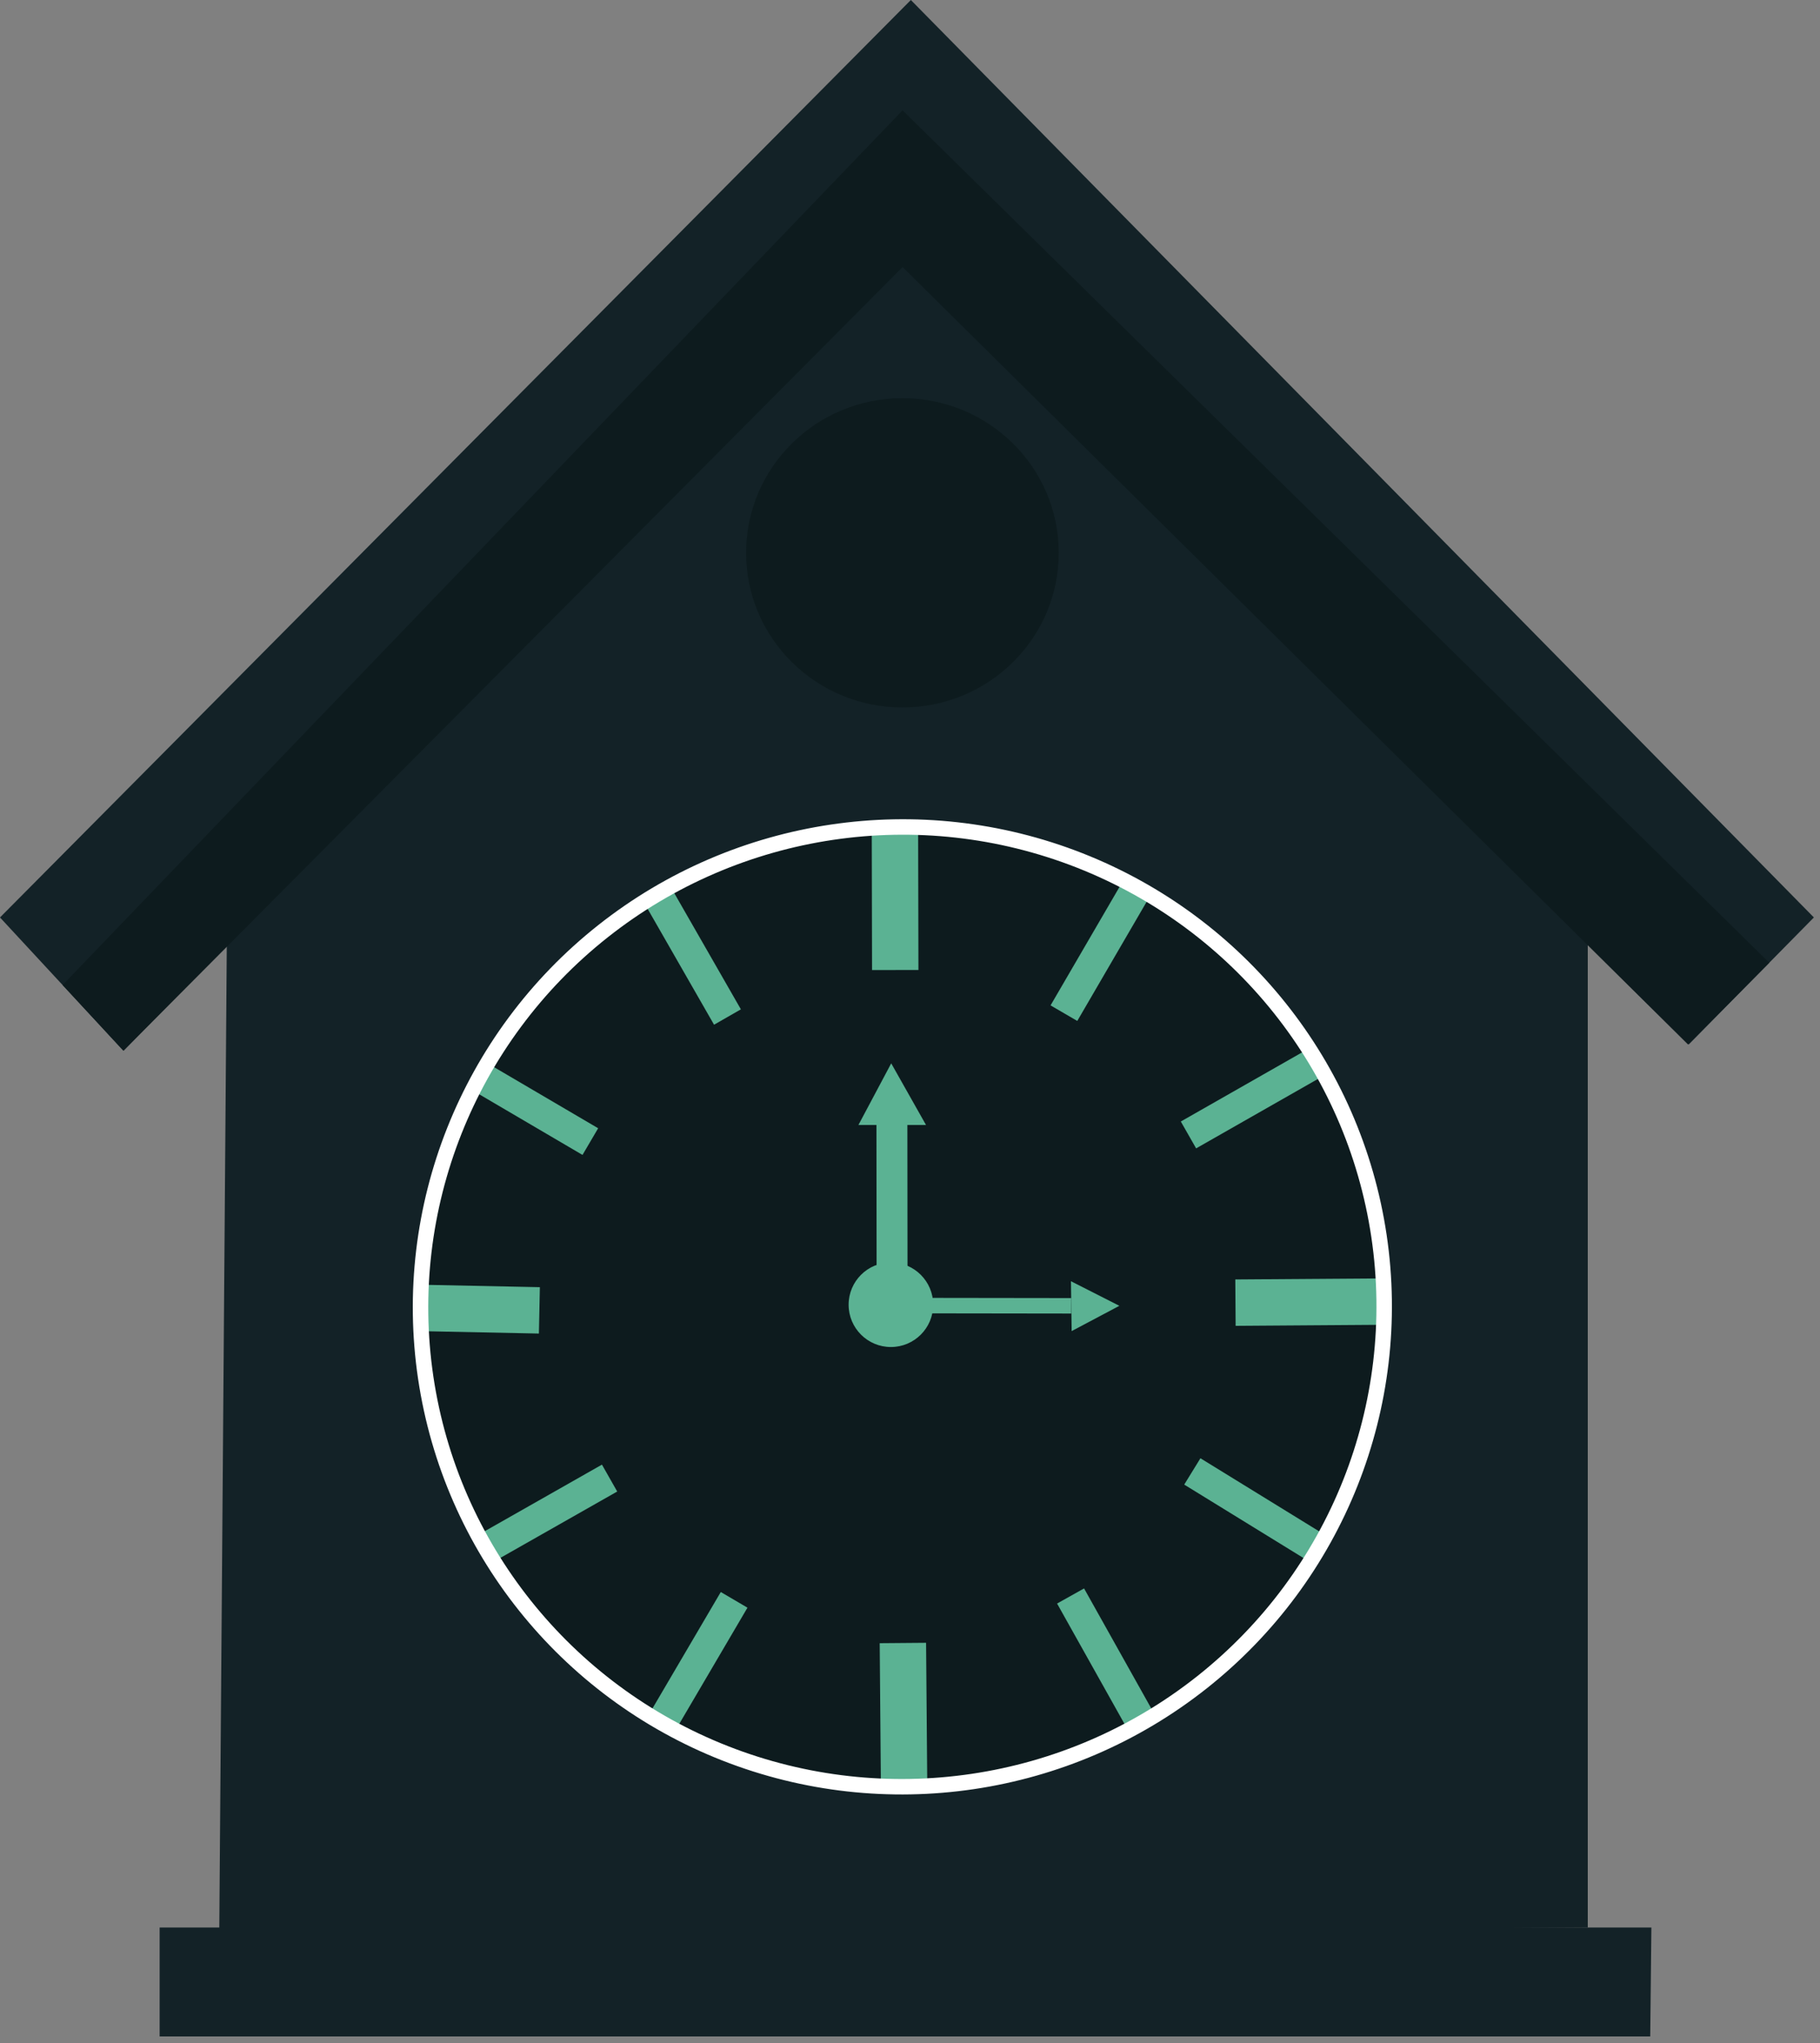 <svg xmlns="http://www.w3.org/2000/svg" xmlns:xlink="http://www.w3.org/1999/xlink" viewBox="0 0 235.42 264.28"><rect x="0" y="0" width="235.42" height="264.28" fill="#808080" stroke="none"/><defs><style>.cls-1{fill:#132227;}.cls-2{fill:#0d1b1e;}.cls-3,.cls-4,.cls-6,.cls-7{fill:none;stroke-miterlimit:10;}.cls-3,.cls-4,.cls-6{stroke:#5bb293;}.cls-3{stroke-width:4px;}.cls-4{stroke-width:6px;}.cls-5{fill:#5bb293;}.cls-6,.cls-7{stroke-width:2px;}.cls-7{stroke:#fff;}</style><symbol id="New_Symbol" data-name="New Symbol" viewBox="0 0 234.63 263.39"><polygon class="cls-1" points="28.36 250.3 29.35 120.4 115.89 32.29 205.38 120.4 205.38 249.3 28.36 250.3"/><polygon class="cls-1" points="20.65 263.39 20.65 249.3 213.61 249.3 213.46 263.39 20.65 263.39"/><polygon class="cls-1" points="117.82 0 0 118.66 15.97 135.9 115.82 33.47 218.44 135.09 234.63 118.66 117.82 0"/><polygon class="cls-2" points="116.75 14.27 8.1 127.4 15.97 135.9 116.75 34.54 218.35 135.09 228.86 124.52 116.75 14.27"/><g id="Clock"><g id="border_bg" data-name="border &amp; bg"><ellipse class="cls-2" cx="116.73" cy="168.94" rx="62.67" ry="62.84" transform="translate(-81.01 224.29) rotate(-71)"/></g><g id="hours"><line class="cls-3" x1="61.57" y1="138.97" x2="76.36" y2="147.65"/><line class="cls-4" x1="53.82" y1="169.15" x2="69.77" y2="169.48"/><line class="cls-3" x1="62.44" y1="200.49" x2="78.85" y2="191.17"/><line class="cls-3" x1="85.41" y1="223.19" x2="94.96" y2="206.92"/><line class="cls-4" x1="116.95" y1="231.66" x2="116.79" y2="212.5"/><line class="cls-3" x1="147.95" y1="223.33" x2="138.48" y2="206.42"/><line class="cls-3" x1="170.93" y1="200.59" x2="154.23" y2="190.31"/><line class="cls-4" x1="179.48" y1="168.34" x2="159.81" y2="168.48"/><line class="cls-3" x1="170.61" y1="137.17" x2="153.73" y2="146.79"/><line class="cls-3" x1="147.41" y1="114.22" x2="137.62" y2="131.04"/><line class="cls-4" x1="115.76" y1="106.25" x2="115.8" y2="125.46"/><line class="cls-3" x1="84.64" y1="115.04" x2="94.1" y2="131.54"/></g><g id="straight_arrow" data-name="straight arrow"><line class="cls-3" x1="115.37" y1="145.47" x2="115.39" y2="165.43"/><polygon class="cls-5" points="111.04 145.5 119.78 145.5 115.28 137.53 111.04 145.5"/></g><g id="left_arrow" data-name="left arrow"><line class="cls-6" x1="138.57" y1="168.89" x2="116.93" y2="168.86"/><polygon class="cls-5" points="138.62 172.16 138.53 165.71 144.79 168.89 138.62 172.16"/></g><g id="center"><circle class="cls-5" cx="115.24" cy="168.75" r="5.47"/></g><ellipse class="cls-7" cx="116.71" cy="169.03" rx="62.33" ry="62.06" transform="translate(-23.56 18.98) rotate(-8.45)"/></g><g id="Cuckoo"><ellipse class="cls-2" cx="116.73" cy="71.5" rx="20.22" ry="20"/></g></symbol></defs><g id="Layer_2" data-name="Layer 2"><g id="Cuckoo_House" data-name="Cuckoo House"><use width="234.63" height="263.39" xlink:href="#New_Symbol"/></g></g></svg>